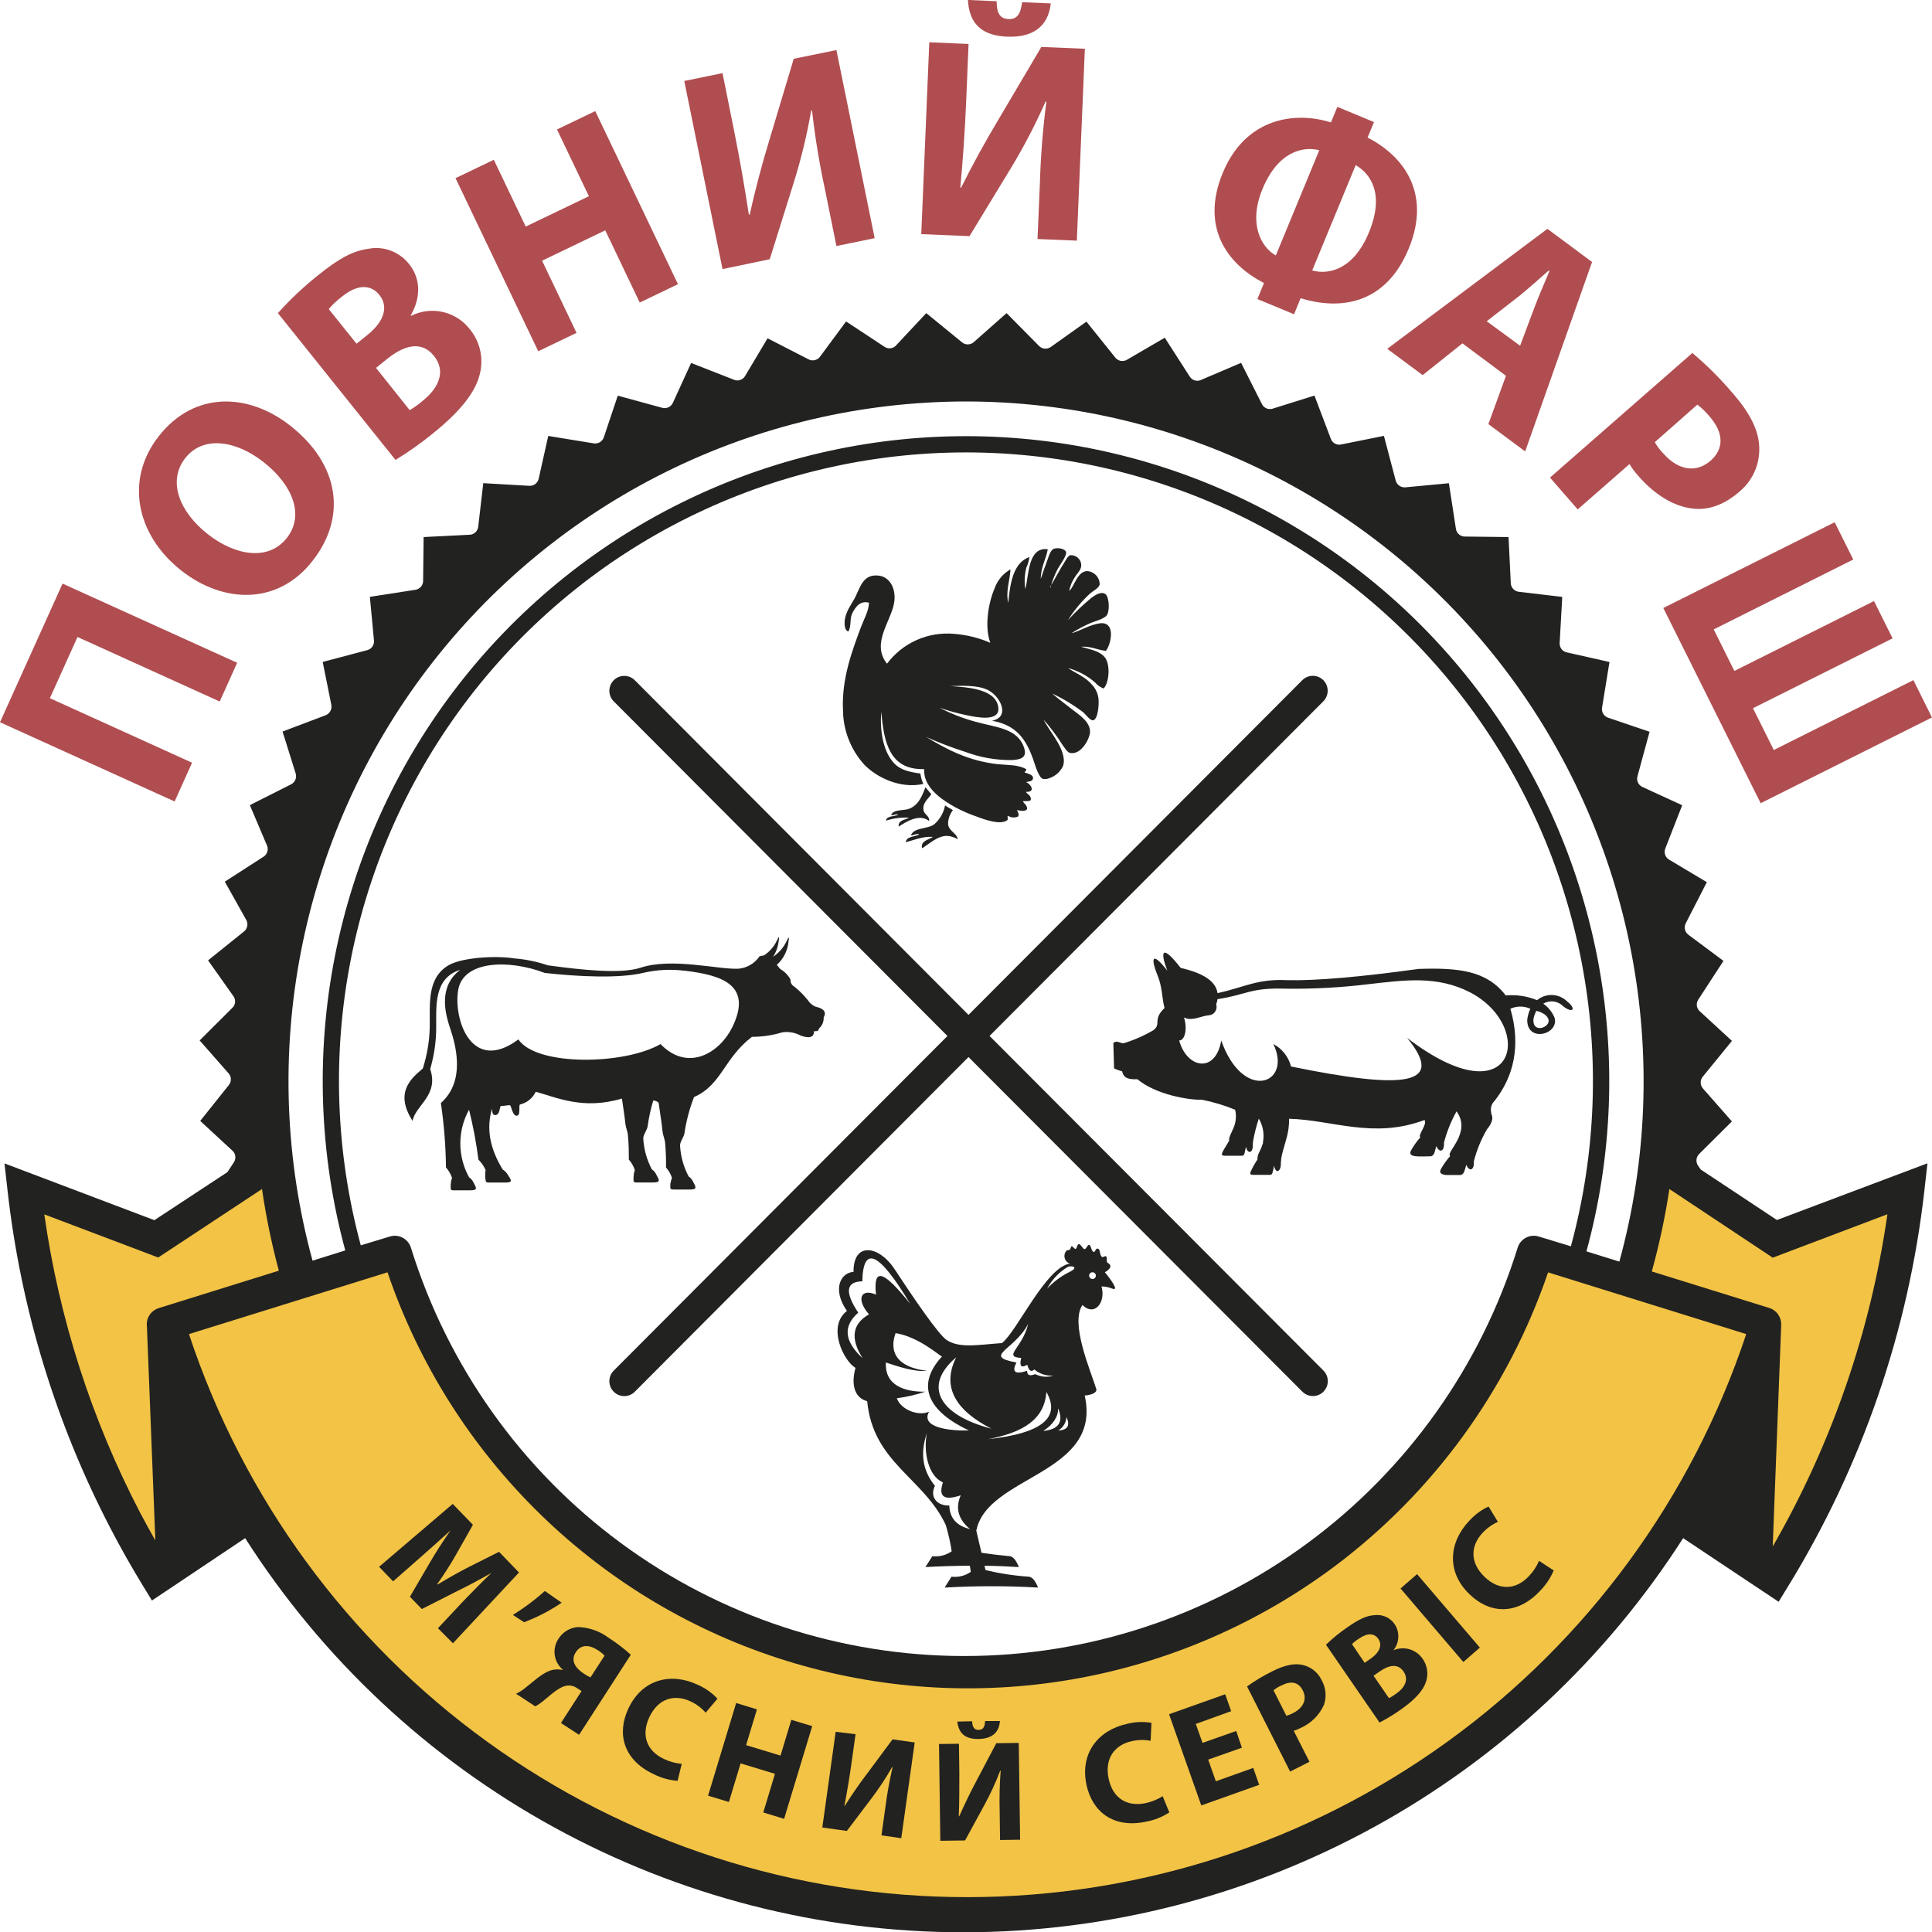 <svg width="150" height="150" viewBox="0 0 150 150" fill="none" xmlns="http://www.w3.org/2000/svg">
<g clip-path="url(#clip0)">
<path d="M4.857 45.312L18.414 51.459L17.058 54.466L6.017 49.456L3.872 54.208L14.912 59.218L13.556 62.226L0 56.075L4.857 45.312Z" fill="#B04D50"/>
<path d="M24.265 43.55C21.61 46.952 17.406 46.912 14.071 44.294C10.582 41.539 9.671 37.255 12.327 33.867C15.091 30.331 19.303 30.51 22.53 33.045C26.389 36.075 26.921 40.163 24.274 43.537L24.265 43.55ZM22.273 41.763C23.646 40.014 22.752 37.671 20.454 35.87C18.353 34.217 15.784 33.776 14.38 35.572C12.976 37.369 13.944 39.765 16.151 41.487C18.357 43.209 20.895 43.524 22.255 41.78L22.273 41.763Z" fill="#B04D50"/>
<path d="M21.575 24.311C22.532 23.244 23.576 22.26 24.697 21.369C26.267 20.105 27.357 19.485 28.586 19.318C29.177 19.201 29.788 19.252 30.351 19.464C30.914 19.677 31.407 20.043 31.774 20.521C32.589 21.539 32.755 22.964 31.892 24.486L31.918 24.521C32.68 24.139 33.55 24.033 34.381 24.222C35.212 24.411 35.951 24.883 36.474 25.557C36.861 26.026 37.135 26.579 37.272 27.172C37.41 27.766 37.408 28.383 37.268 28.975C36.976 30.313 35.894 31.813 33.631 33.636C32.705 34.394 31.728 35.086 30.706 35.708L21.575 24.311ZM27.68 26.685L28.525 26.007C29.895 24.905 30.147 23.764 29.459 22.903C28.77 22.042 27.714 22.086 26.555 23.026C26.176 23.309 25.831 23.635 25.525 23.996L27.68 26.685ZM31.809 31.843C32.179 31.626 32.528 31.374 32.851 31.091C34.015 30.151 34.673 28.857 33.692 27.633C32.711 26.409 31.351 26.825 30.065 27.861L29.192 28.564L31.809 31.843Z" fill="#B04D50"/>
<path d="M38.34 12.406L40.817 17.591L45.722 15.235L43.246 10.05L46.215 8.625L52.638 22.064L49.669 23.489L46.991 17.884L42.086 20.241L44.763 25.845L41.789 27.27L35.367 13.832L38.34 12.406Z" fill="#B04D50"/>
<path d="M56.096 5.679L56.968 10.016C57.443 12.355 57.84 14.689 58.141 16.661H58.206C58.62 14.79 59.183 12.665 59.715 10.934L61.625 4.564L64.939 3.887L67.908 18.492L64.939 19.1L64.067 14.785C63.621 12.736 63.281 10.666 63.046 8.582H62.981C62.647 10.505 62.185 12.404 61.599 14.265L59.763 20.127L56.096 20.892L53.126 6.287L56.096 5.679Z" fill="#B04D50"/>
<path d="M75.198 3.414L75.015 7.834C74.915 10.221 74.749 12.582 74.557 14.566H74.623C75.473 12.853 76.533 10.925 77.466 9.373L80.849 3.646L84.229 3.786L83.605 18.684L80.553 18.558L80.74 14.155C80.802 12.06 80.969 9.969 81.242 7.891H81.176C80.386 9.68 79.48 11.417 78.464 13.089L75.272 18.335L71.527 18.177L72.15 3.283L75.198 3.414ZM77.379 0.096C77.379 0.97 77.605 1.451 78.299 1.482C78.992 1.513 79.249 1.045 79.354 0.17L81.582 0.267C81.373 2.138 80.104 2.929 78.177 2.846C76.249 2.763 75.246 1.862 75.15 -0.004L77.379 0.096Z" fill="#B04D50"/>
<path d="M106.676 9.478L106.179 10.684C108.991 12.114 111.145 15.021 109.37 19.31C107.596 23.598 104.103 24.118 100.981 23.152L100.467 24.398L97.624 23.218L98.138 21.972C95.308 20.534 93.185 17.666 94.929 13.438C96.734 9.067 100.637 8.651 103.331 9.504L103.833 8.297L106.676 9.478ZM102.429 11.664C101.177 11.34 99.228 11.747 98.02 14.671C96.904 17.364 97.907 19.196 99.054 19.834L102.429 11.664ZM101.879 20.997C103.139 21.351 105.084 20.958 106.288 18.037C107.491 15.117 106.466 13.517 105.254 12.822L101.879 20.997Z" fill="#B04D50"/>
<path d="M113.543 26.659L110.456 29.124L107.705 27.083L120.14 17.767L123.607 20.341L118.414 35.048L115.558 32.928L116.922 29.177L113.543 26.659ZM118.021 26.842L119.168 23.782C119.499 22.908 119.962 21.867 120.302 21.041L120.245 21.002C119.565 21.601 118.706 22.361 118.017 22.93L115.427 24.941L118.021 26.842Z" fill="#B04D50"/>
<path d="M131.394 27.406C132.539 28.37 133.6 29.43 134.564 30.575C135.907 32.114 136.561 33.469 136.588 34.746C136.61 35.4 136.482 36.05 136.213 36.646C135.943 37.242 135.54 37.768 135.035 38.182C133.923 39.152 132.694 39.624 131.495 39.493C129.956 39.34 128.473 38.414 127.191 36.94C126.937 36.66 126.71 36.356 126.515 36.031L122.491 39.55L120.341 37.08L131.394 27.406ZM128.477 34.331C128.661 34.647 128.882 34.941 129.136 35.205C130.291 36.516 131.687 36.752 132.816 35.764C133.845 34.859 133.849 33.618 132.75 32.359C132.465 32.008 132.14 31.691 131.782 31.415L128.477 34.331Z" fill="#B04D50"/>
<path d="M143.887 43.441L133.051 48.866L134.656 52.092L145.496 46.667L146.939 49.561L136.099 54.986L137.717 58.23L148.557 52.805L149.996 55.703L136.697 62.361L129.14 47.205L142.444 40.547L143.887 43.441Z" fill="#B04D50"/>
<path fill-rule="evenodd" clip-rule="evenodd" d="M101.108 52.81C101.324 52.592 101.618 52.47 101.925 52.47C102.232 52.47 102.526 52.592 102.743 52.81C102.959 53.027 103.081 53.322 103.081 53.629C103.081 53.937 102.959 54.232 102.743 54.449L76.829 80.43L102.751 106.411C102.968 106.628 103.09 106.923 103.09 107.23C103.09 107.538 102.968 107.832 102.751 108.05C102.535 108.267 102.24 108.389 101.934 108.389C101.627 108.389 101.333 108.267 101.116 108.05L75.194 82.069L49.285 108.054C49.068 108.272 48.774 108.394 48.467 108.394C48.161 108.394 47.867 108.272 47.65 108.054C47.433 107.837 47.311 107.542 47.311 107.235C47.311 106.927 47.433 106.632 47.65 106.415L73.559 80.434L47.65 54.453C47.542 54.346 47.457 54.218 47.399 54.077C47.341 53.937 47.311 53.786 47.311 53.634C47.311 53.482 47.341 53.331 47.399 53.19C47.457 53.05 47.542 52.922 47.65 52.814C47.757 52.706 47.885 52.621 48.025 52.563C48.165 52.505 48.316 52.475 48.467 52.475C48.619 52.475 48.77 52.505 48.91 52.563C49.05 52.621 49.178 52.706 49.285 52.814L75.194 78.795L101.108 52.81Z" fill="#222220"/>
<path fill-rule="evenodd" clip-rule="evenodd" d="M84.826 98.778C84.878 98.778 84.928 98.795 84.971 98.824C85.013 98.854 85.046 98.895 85.065 98.943C85.084 98.992 85.088 99.044 85.077 99.095C85.066 99.146 85.041 99.192 85.004 99.228C84.966 99.264 84.919 99.288 84.868 99.298C84.817 99.307 84.765 99.301 84.718 99.28C84.67 99.26 84.63 99.225 84.602 99.182C84.574 99.138 84.559 99.087 84.56 99.035C84.561 99.001 84.568 98.967 84.582 98.935C84.595 98.904 84.615 98.875 84.64 98.851C84.664 98.827 84.694 98.808 84.726 98.796C84.757 98.783 84.792 98.777 84.826 98.778V98.778ZM74.239 105.383C73.058 107.731 74.274 109.549 76.982 110.926C72.874 109.855 71.636 107.586 74.239 105.383ZM67.459 102.052C66.168 102.789 66.005 103.921 66.971 105.449C65.546 104.137 65.434 102.96 66.635 101.916C65.575 100.325 65.675 99.507 66.949 99.481C67.016 96.628 68.255 97.211 70.668 101.23C68.488 98.498 67.795 98.467 68.013 100.513C66.844 100.006 66.443 100.858 67.459 102.034V102.052ZM79.82 102.808C79.384 104.666 77.819 105.331 79.288 105.431C79.127 106.065 79.288 106.24 79.759 105.96C79.881 106.432 80.064 106.555 80.304 106.323C80.717 106.673 81.252 106.844 81.791 106.799C81.559 106.875 81.315 106.905 81.071 106.885C80.828 106.865 80.591 106.798 80.374 106.686C79.938 106.861 79.746 106.773 79.742 106.428C78.809 106.734 78.534 106.524 78.918 105.785C76.232 105.287 78.769 104.832 79.82 102.795V102.808ZM73.21 115.088C72.835 116.203 73.297 116.535 74.592 116.094C74.156 117.086 74.396 117.96 75.312 118.717C74.271 118.469 73.735 117.858 73.703 116.885C72.887 116.937 72.12 116.325 72.587 115.359C71.566 114.1 71.462 112.736 71.963 111.267C71.675 112.723 72.068 114.607 73.21 115.092V115.088ZM81.242 108.072C82.384 110.068 80.868 111.291 76.694 111.739C79.472 111.215 81.085 110.192 81.242 108.072ZM82.157 109.348C82.594 110.397 82.197 110.987 80.998 111.097C81.769 110.598 82.153 110.008 82.157 109.348ZM82.803 110.017C83.104 110.681 82.89 111.031 82.157 111.066C82.343 110.958 82.498 110.805 82.611 110.622C82.723 110.439 82.789 110.231 82.803 110.017V110.017ZM69.656 108.557C70.398 108.458 71.128 108.288 71.837 108.05C70.258 108.076 68.671 107.569 68.784 105.785C69.656 106.074 71.013 106.537 71.981 106.432C68.684 106.034 69.364 103.98 69.534 103.503C71.374 103.8 73.023 105.331 73.136 105.317C71.03 107.604 72.129 109.606 75.225 111.062C73.65 111.101 71.466 110.821 72.129 109.606C71.335 109.969 69.949 109.471 69.626 108.557H69.656ZM81.312 100.028C81.678 99.348 82.219 98.778 82.877 98.375C83.126 98.235 83.819 98.349 83.095 98.725C82.424 99.047 81.819 99.492 81.312 100.036V100.028ZM83.126 98.1C81.251 98.275 78.983 103.346 77.793 104.277C76.049 104.391 74.536 104.714 73.507 104.045C72.844 103.608 70.834 100.635 69.447 98.524C68.266 96.723 66.247 96.36 66.268 98.751C65.327 98.786 64.55 100.028 65.754 101.781C64.18 103.005 65.519 105.689 66.421 106.201C66.085 107.394 66.281 108.513 67.328 108.789C67.786 113.575 71.715 114.734 73.433 118.406C73.631 119.073 73.784 119.752 73.89 120.439C73.453 120.748 72.918 120.885 72.386 120.824C72.033 121.388 71.85 121.667 71.85 121.667C73.001 121.602 74.148 121.567 75.299 121.562C75.329 121.724 75.351 121.882 75.373 122.039C74.935 122.344 74.402 122.478 73.873 122.415L73.341 123.259C75.757 123.119 78.18 123.119 80.597 123.259C80.383 122.738 80.16 122.454 79.894 122.415C78.756 122.34 77.625 122.169 76.515 121.903L76.437 121.567C77.309 121.567 78.216 121.615 79.105 121.667C78.896 121.147 78.669 120.863 78.408 120.824C77.536 120.741 76.812 120.653 76.201 120.557L75.8 118.843C76.642 114.537 85.602 114.494 84.216 108.351C84.826 108.286 85.127 108.128 85.127 107.879C84.665 106.389 83.069 102.738 84.041 101.322C85.009 102.257 85.873 101.073 85.519 99.879C85.811 99.881 86.1 99.941 86.37 100.054C86.47 100.085 86.535 100.08 86.561 100.054C86.688 99.901 85.877 98.869 85.781 98.778C86.173 98.559 86.4 98.262 85.995 98.043C85.864 97.969 85.995 97.667 85.886 97.567C85.807 97.383 85.554 97.881 85.423 97.326C85.384 97.182 85.371 97.016 85.288 96.968C85.044 96.819 85.044 97.309 84.874 97.182C84.704 97.055 84.717 96.714 84.578 96.657C84.438 96.6 84.342 96.994 84.203 96.981C84.063 96.968 83.91 96.579 83.766 96.592C83.623 96.605 83.644 96.867 83.514 96.968C83.453 97.016 83.265 96.727 83.2 96.758C83.134 96.788 83.126 96.976 83.051 97.024C82.977 97.073 82.838 97.059 82.807 97.094C82.734 97.173 82.683 97.269 82.658 97.374C82.634 97.478 82.636 97.587 82.666 97.69C82.696 97.793 82.752 97.887 82.829 97.962C82.906 98.036 83 98.09 83.104 98.117" fill="#222220"/>
<path fill-rule="evenodd" clip-rule="evenodd" d="M53.174 75.371C52.087 75.231 50.984 75.287 49.917 75.538C48.073 75.975 44.907 75.831 42.295 75.538C39.492 74.467 35.973 74.58 35.576 76.849C35.179 79.118 36.609 83.407 40.246 80.701C41.667 82.799 48.483 82.681 51.282 81.063C53.462 83.297 55.9 81.671 56.833 79.796C58.516 76.416 55.934 75.699 53.174 75.367V75.371ZM58.943 74.257C59.064 74.22 59.188 74.194 59.314 74.178C59.743 73.897 60.088 73.504 60.312 73.041C60.478 72.657 60.53 72.665 60.456 73.063C60.407 73.5 60.258 73.919 60.02 74.287C60.466 73.988 60.825 73.577 61.062 73.094C61.241 72.692 61.293 72.696 61.219 73.094C61.16 73.792 60.837 74.441 60.316 74.908C60.395 75.013 60.482 75.127 60.583 75.24C60.918 75.431 61.193 75.713 61.376 76.053C61.366 76.162 61.387 76.272 61.438 76.368C61.49 76.465 61.568 76.544 61.664 76.596C62.061 76.912 62.421 77.273 62.736 77.671C62.877 77.886 63.077 78.055 63.312 78.156C63.979 78.3 64.184 78.593 63.949 78.991C63.958 79.156 63.928 79.321 63.863 79.472C63.798 79.624 63.699 79.759 63.574 79.866C63.574 80.019 63.452 80.08 63.203 80.058C63.203 80.534 62.859 80.648 62.178 80.408C61.739 80.168 61.234 80.077 60.739 80.15C59.974 80.382 59.18 80.499 58.381 80.499C56.2 82.165 56.022 84.246 53.885 85.173C53.532 86.082 53.282 87.028 53.139 87.992C53.1 88.277 52.786 88.653 52.799 88.945C52.846 89.783 53.074 90.6 53.466 91.341C53.596 91.427 53.702 91.545 53.776 91.682C53.998 92.119 54.212 92.355 53.545 92.355H52.407C52.036 92.355 52.028 92.382 52.045 91.918C52.072 91.756 52.114 91.596 52.171 91.442C52.072 91.147 51.915 90.875 51.709 90.642C51.719 90.017 51.697 89.393 51.644 88.771C51.618 88.425 51.474 88.189 51.434 87.8C51.387 87.245 51.23 86.318 51.134 85.614C51.021 85.509 50.874 85.448 50.719 85.444C50.519 86.098 50.374 86.768 50.283 87.446C50.244 87.726 49.935 88.106 49.943 88.395C49.99 89.234 50.219 90.053 50.615 90.795C50.744 90.878 50.85 90.994 50.92 91.131C51.142 91.569 51.382 91.809 50.689 91.809H49.551C49.18 91.809 49.172 91.831 49.189 91.372C49.199 91.188 49.231 91.006 49.285 90.83C49.186 90.534 49.029 90.262 48.823 90.03C48.823 89.496 48.823 88.871 48.753 88.159C48.727 87.813 48.587 87.577 48.548 87.184C48.5 86.703 48.382 85.951 48.286 85.291C45.234 86.204 43.159 85.173 41.593 84.766C41.478 85.01 41.31 85.226 41.101 85.396C40.892 85.566 40.647 85.687 40.385 85.75C40.228 85.776 40.468 86.624 40.115 86.624C39.762 86.624 39.71 85.807 39.579 85.807C39.352 85.807 39.143 85.877 38.907 85.859C38.772 85.859 38.851 86.633 38.401 86.572C38.227 86.55 38.21 86.296 38.205 86.078C37.743 87.582 38.018 89.155 39.029 90.799C39.169 90.885 39.287 91 39.378 91.136C39.644 91.573 39.919 91.813 39.226 91.813H38.083C37.717 91.813 37.708 91.835 37.673 91.376C37.66 91.195 37.669 91.013 37.7 90.834C37.566 90.535 37.378 90.264 37.146 90.034C36.979 88.728 36.736 87.434 36.417 86.156C35.973 86.959 35.74 87.862 35.74 88.779C35.74 89.697 35.973 90.6 36.417 91.402C36.546 91.49 36.652 91.607 36.727 91.743C36.945 92.18 37.185 92.417 36.496 92.417H35.358C34.987 92.417 34.979 92.443 34.992 91.979C35.005 91.796 35.038 91.614 35.092 91.437C34.989 91.143 34.831 90.871 34.625 90.637C34.606 88.965 34.474 87.295 34.229 85.641C35.406 84.591 35.755 83.017 35.262 80.91C35.123 80.281 34.883 79.717 34.726 79.092C34.255 77.234 34.748 76.032 35.733 75.297C33.666 75.944 33.875 78.117 33.867 79.752C33.867 80.852 33.71 81.945 33.4 83C34.089 85.05 32.253 85.811 32.031 87.026C30.653 84.867 31.835 83.791 32.825 82.961C33.159 81.923 33.342 80.842 33.365 79.752C33.404 78.029 33.108 76.019 34.765 74.978C35.794 74.331 38.502 74.178 39.923 74.41C40.814 74.48 41.693 74.66 42.539 74.948C45.186 75.31 48.208 75.634 49.738 75.131C52.184 74.327 55.812 75.293 57.338 75.21C57.659 75.181 57.97 75.083 58.248 74.921C58.527 74.76 58.767 74.539 58.952 74.274" fill="#222220"/>
<path fill-rule="evenodd" clip-rule="evenodd" d="M94.427 77.968C94.477 77.841 94.51 77.709 94.528 77.575C96.834 77.221 97.074 76.67 99.812 76.761C101.998 76.791 104.184 76.669 106.353 76.399C109.03 76.101 111.585 75.725 114.145 77.05C119.273 79.73 117.681 87.039 109.248 80.582C112.322 84.316 108.96 84.587 100.235 82.803C100.14 82.431 99.968 82.084 99.731 81.783C99.494 81.481 99.196 81.233 98.858 81.055C100.375 84.15 96.525 85.632 94.816 80.783C94.379 83.367 92.151 82.969 91.55 80.783C91.986 80.783 92.212 79.909 91.925 78.995C92.531 79.323 93.329 78.856 93.835 78.829C93.934 78.825 94.031 78.798 94.118 78.75C94.206 78.703 94.281 78.635 94.338 78.554C94.395 78.472 94.433 78.379 94.449 78.28C94.464 78.182 94.457 78.081 94.427 77.986V77.968ZM119.281 78.484C119.622 78.554 120.114 78.772 120.223 79.148C120.402 79.752 119.02 80.276 119.05 79.183C119.083 78.938 119.162 78.701 119.281 78.484V78.484ZM115.793 86.423C115.741 86.258 115.736 86.081 115.779 85.913C115.822 85.746 115.912 85.593 116.037 85.474C117.468 83.656 118.122 81.269 117.267 78.318C117.51 78.208 117.774 78.151 118.041 78.151C118.308 78.151 118.572 78.208 118.815 78.318C118.694 78.584 118.614 78.867 118.575 79.157C118.527 80.984 121.091 80.324 120.69 79C120.505 78.567 120.203 78.194 119.818 77.924C120.06 77.778 120.344 77.719 120.624 77.754C120.904 77.79 121.163 77.919 121.361 78.121C122.098 78.707 122.434 78.353 121.658 77.736C121.349 77.44 120.941 77.267 120.514 77.252C120.086 77.237 119.668 77.379 119.338 77.653C118.568 77.337 117.734 77.211 116.905 77.286C115.436 75.367 113.277 75.122 110.138 75.227C105.58 75.857 102.183 76.148 99.948 76.101C97.615 75.979 96.642 76.648 94.528 77.107C94.406 76.233 93.529 75.577 91.667 75.148C90.102 73.137 90.111 74.02 90.63 75.358C89.322 73.688 89.391 74.567 89.88 75.752C90.242 76.626 90.198 77.404 90.412 78.265C89.465 79.166 90.189 79.472 89.566 79.975C88.847 80.399 88.082 80.738 87.285 80.984C86.963 81.059 86.753 80.705 86.439 80.984C86.47 82.209 86.496 82.952 86.496 82.952C86.696 83.047 86.905 83.122 87.12 83.175C87.22 83.612 87.468 83.831 88.31 83.791C89.731 84.993 92.343 85.422 93.32 85.382C94.202 85.558 95.065 85.819 95.897 86.161C95.978 86.498 95.978 86.85 95.897 87.188C95.779 87.721 95.361 88.259 95.435 88.556C94.959 89.387 94.637 89.732 95.082 89.732H96.433C96.656 89.732 96.634 89.418 96.738 89.028C96.839 89.575 97.222 89.566 97.266 89.028C97.266 88.858 97.266 88.74 97.297 88.552C97.403 87.974 97.549 87.405 97.733 86.847C98.056 87.391 98.172 88.034 98.06 88.657V88.709V88.736C97.986 88.983 97.889 89.223 97.772 89.452C97.671 89.626 97.621 89.825 97.628 90.025C97.42 90.336 97.238 90.664 97.083 91.004C97.039 91.149 97.083 91.21 97.279 91.214H98.587C98.632 91.221 98.678 91.21 98.715 91.184C98.752 91.158 98.778 91.119 98.788 91.074C98.842 90.895 98.884 90.713 98.914 90.528V90.506C98.925 90.558 98.94 90.609 98.958 90.659C99.119 91.144 99.42 90.882 99.442 90.467C99.442 90.331 99.442 90.204 99.468 90.073V90.051V89.986C99.594 89.181 99.935 88.434 100.039 87.634C100.073 87.377 100.089 87.119 100.087 86.86C103.462 86.952 106.628 88.447 110.6 86.956C110.84 87.302 110.042 88.15 110.277 88.298C110.007 88.604 109.769 88.936 109.567 89.291C109.218 89.903 110.203 89.776 111.045 89.776C111.237 89.776 111.346 89.61 111.394 89.418C111.442 89.225 111.52 88.98 111.52 88.98C111.751 89.54 112.157 89.418 112.109 88.714C112.332 87.867 112.66 87.052 113.085 86.287C114.293 87.94 112.191 89.501 112.597 89.75C112.325 90.054 112.087 90.387 111.886 90.742C111.694 91.083 111.908 91.179 112.274 91.227H113.364C113.552 91.227 113.657 91.061 113.713 90.873L113.844 90.436C114.066 90.996 114.481 90.873 114.428 90.169C114.651 89.293 114.996 88.453 115.453 87.673C115.867 87.179 115.968 86.764 115.758 86.436" fill="#222220"/>
<path fill-rule="evenodd" clip-rule="evenodd" d="M71.845 61.107C71.998 61.291 72.142 61.487 72.308 61.658C72.063 62.047 71.606 62.318 71.701 62.904C71.758 63.258 72.19 63.341 72.138 63.743C71.392 63.135 70.332 63.813 69.77 64.18C69.735 63.647 70.267 63.678 70.576 63.485C69.97 63.449 69.362 63.528 68.784 63.717C68.854 63.315 69.43 63.415 69.739 63.253C69.578 63.157 69.303 63.337 69.19 63.284C69.334 62.847 70.062 62.943 70.498 62.821C71.235 62.598 71.558 61.92 71.854 61.111" fill="#222220"/>
<path fill-rule="evenodd" clip-rule="evenodd" d="M81.516 45.592C81.852 45.05 82.227 44.306 82.646 43.651C82.772 43.45 82.925 43.144 83.104 43.104C83.305 43.092 83.503 43.157 83.659 43.285C83.815 43.413 83.917 43.595 83.945 43.795C83.989 44.232 83.653 44.477 83.453 44.809C83.234 45.132 83.085 45.496 83.016 45.88C83.4 45.583 83.653 44.258 84.486 44.346C84.731 44.38 84.957 44.501 85.121 44.687C85.286 44.873 85.379 45.111 85.384 45.36C85.341 45.648 84.9 45.858 84.66 46.055C83.99 46.67 83.404 47.372 82.916 48.14C83.492 47.516 84.11 46.932 84.765 46.392C85.022 46.212 85.506 45.876 85.833 46.134C86.086 46.326 86.173 47.262 85.977 47.694C85.816 48.053 84.948 48.241 84.564 48.42C84.084 48.635 83.62 48.886 83.178 49.172C83.806 49.01 84.686 48.455 85.458 48.389C86.614 48.293 86.291 49.976 85.864 50.532C85.179 50.462 84.726 50.164 83.928 50.212C84.604 50.418 85.345 50.519 85.772 51.026C86.2 51.533 86.152 52.945 85.689 53.456C85.433 53.36 85.205 53.201 85.027 52.993C84.418 52.461 83.696 52.075 82.916 51.865C83.566 52.302 84.255 52.538 84.796 53.176C85.062 53.464 85.233 53.828 85.284 54.217C85.341 54.711 85.245 55.891 84.848 55.926C84.634 55.926 84.298 55.489 84.124 55.319C83.366 54.744 82.551 54.25 81.691 53.845C82.096 54.204 82.65 54.615 83.221 55.061C83.793 55.507 84.791 56.123 84.608 57.002C84.486 57.574 83.841 58.654 83.047 58.449C82.868 58.401 82.641 58.038 82.498 57.841C82.059 57.148 81.568 56.491 81.028 55.874C81.359 56.604 82.458 57.797 82.585 58.882C82.615 59.086 82.595 59.294 82.528 59.489C82.407 59.735 82.234 59.951 82.02 60.121C81.805 60.291 81.556 60.411 81.29 60.473C81.184 60.49 81.077 60.49 80.972 60.473C80.653 60.381 80.379 59.437 80.248 59.056C79.681 57.378 78.887 56.28 77.017 55.961C78.499 55.66 77.64 54.011 76.668 53.557C75.857 53.176 74.658 53.242 73.781 53.268C75.194 53.356 77.296 53.509 77.505 54.886C77.688 56.088 75.809 55.69 75.024 55.524C74.319 55.378 73.624 55.185 72.944 54.947C73.827 55.406 74.757 55.77 75.717 56.031C77.4 56.503 79.035 56.529 79.528 58.112C79.746 58.833 79.223 58.986 78.517 59.013C77.295 59.019 76.082 58.802 74.937 58.374C73.906 58.045 72.894 57.658 71.906 57.216C73.454 58.151 75.163 59.078 77.475 59.332C78.203 59.41 79.035 59.354 79.655 59.708C79.751 59.83 79.572 59.878 79.541 59.966C79.781 60.062 80.208 60.141 80.204 60.403C80.2 60.665 79.921 60.665 79.655 60.722C80.017 60.849 80.453 61.518 79.655 61.478C79.707 61.644 80.091 61.74 80.03 62.112C79.921 62.234 79.65 62.191 79.424 62.2C79.45 62.37 79.768 62.488 79.742 62.807C79.637 63.03 79.197 62.947 78.961 62.895C78.961 62.978 79.166 63.192 79.049 63.389C78.92 63.45 78.779 63.476 78.637 63.465C78.496 63.455 78.359 63.407 78.242 63.327C78.198 63.376 78.281 63.59 78.211 63.677C77.688 64.062 76.559 63.677 75.874 63.415C75.297 63.22 74.738 62.979 74.2 62.694C73.184 62.134 72.085 61.382 71.802 60.289C71.761 60.099 71.742 59.906 71.745 59.712C69.076 59.791 68.623 57.649 68.422 55.253C68.292 56.906 68.619 58.422 69.434 59.275C69.927 59.791 70.603 59.935 71.457 60.057C71.495 60.337 71.573 60.609 71.688 60.866C69.848 61.268 68.026 60.324 67.097 59.362C66.044 58.196 65.457 56.682 65.449 55.109C65.34 52.696 66.155 50.54 66.835 48.713C67.075 48.07 67.437 47.471 67.472 46.798C67.296 46.74 67.106 46.739 66.929 46.797C66.753 46.854 66.599 46.967 66.491 47.117C66.335 47.297 66.211 47.503 66.124 47.725C65.972 48.162 66.103 48.639 65.863 49.036C65.654 48.958 65.588 48.713 65.575 48.459C65.54 47.778 65.902 47.214 66.268 46.606C66.77 45.78 66.905 44.503 68.261 44.696C69.028 44.805 69.543 45.592 69.443 46.636C69.294 48.136 67.568 49.902 68.867 51.528C69.465 50.731 70.255 50.099 71.164 49.694C72.073 49.289 73.07 49.122 74.06 49.211C75.036 49.283 75.992 49.518 76.89 49.907C76.424 48.696 76.729 46.82 77.209 45.71C77.426 45.073 77.868 44.538 78.451 44.206C78.429 44.993 78.067 45.858 78.277 46.807C78.429 45.321 78.643 43.699 79.925 43.248C79.888 43.53 79.809 43.804 79.689 44.062C79.544 44.609 79.516 45.181 79.607 45.74C79.894 44.608 79.803 42.453 81.351 42.641C81.203 43.445 80.814 44.014 80.801 44.958C80.919 44.604 81.076 44.127 81.237 43.712C81.399 43.297 81.516 42.733 81.817 42.61C82.118 42.488 82.716 42.61 82.772 42.873C82.829 43.135 82.336 43.804 82.136 44.145C81.886 44.613 81.692 45.109 81.556 45.622" fill="#222220"/>
<path fill-rule="evenodd" clip-rule="evenodd" d="M73.376 62.528C73.576 62.69 73.751 62.742 73.982 62.904C73.742 63.209 73.61 63.586 73.607 63.975C73.659 64.543 74.283 64.657 74.357 65.159C74.104 65.003 73.816 64.913 73.52 64.897C72.743 64.897 72.059 65.601 71.588 65.855C71.462 65.273 72.094 65.208 72.425 64.98C71.645 64.906 70.89 65.256 70.315 65.387C70.398 64.906 71.03 64.985 71.383 64.779C71.165 64.696 70.947 64.849 70.72 64.867C70.956 64.211 72.028 64.394 72.539 63.992C72.977 63.611 73.272 63.091 73.376 62.519" fill="#222220"/>
<path d="M137.961 94.721L132.053 90.808L131.839 90.507C131.744 90.37 131.7 90.204 131.714 90.038C131.729 89.871 131.801 89.716 131.918 89.597L134.464 87.066L132.227 84.522C132.112 84.397 132.046 84.236 132.04 84.066C132.035 83.897 132.09 83.731 132.197 83.599L134.468 80.815L132.009 78.55C131.869 78.442 131.776 78.285 131.746 78.111C131.717 77.937 131.755 77.758 131.852 77.61L133.81 74.603L131.128 72.605C130.981 72.51 130.874 72.363 130.828 72.194C130.782 72.024 130.8 71.843 130.88 71.687L132.519 68.491L129.589 66.742C129.443 66.657 129.333 66.521 129.279 66.36C129.225 66.199 129.232 66.024 129.297 65.868L130.605 62.519L127.514 61.099C127.364 61.03 127.243 60.91 127.173 60.76C127.102 60.611 127.087 60.441 127.13 60.281L128.072 56.814L124.85 55.721C124.693 55.668 124.56 55.56 124.474 55.418C124.389 55.275 124.357 55.107 124.383 54.943L124.959 51.398L121.662 50.655C121.495 50.624 121.345 50.533 121.24 50.4C121.135 50.266 121.082 50.099 121.091 49.929L121.292 46.344L117.917 45.946C117.752 45.927 117.6 45.85 117.487 45.729C117.374 45.609 117.307 45.452 117.297 45.286L117.123 41.697L113.779 41.658C113.603 41.67 113.43 41.615 113.293 41.505C113.155 41.395 113.064 41.237 113.037 41.063L112.492 37.518L109.109 37.837C108.943 37.851 108.777 37.806 108.641 37.71C108.505 37.614 108.406 37.474 108.363 37.312L107.447 33.841L104.116 34.51C103.954 34.544 103.786 34.518 103.641 34.438C103.496 34.358 103.385 34.228 103.327 34.073L102.054 30.711L98.805 31.73C98.648 31.779 98.478 31.771 98.326 31.706C98.174 31.641 98.05 31.524 97.977 31.376L96.359 28.171L93.281 29.483C93.127 29.564 92.948 29.584 92.781 29.54C92.613 29.495 92.467 29.389 92.374 29.242L90.433 26.221L87.49 27.935C87.346 28.019 87.177 28.049 87.013 28.018C86.849 27.988 86.701 27.899 86.596 27.769L84.351 24.971L81.578 26.943C81.442 27.038 81.277 27.082 81.112 27.068C80.947 27.053 80.792 26.981 80.675 26.864L78.15 24.311L75.613 26.554C75.488 26.668 75.326 26.734 75.157 26.739C74.989 26.744 74.823 26.687 74.693 26.58L71.915 24.311L69.613 26.772C69.506 26.912 69.35 27.006 69.177 27.035C69.004 27.065 68.826 27.027 68.68 26.93L65.689 24.958L63.696 27.651C63.601 27.8 63.454 27.908 63.284 27.955C63.114 28.001 62.932 27.981 62.776 27.9L59.593 26.265L57.849 29.194C57.766 29.336 57.635 29.444 57.48 29.498C57.325 29.553 57.156 29.55 57.003 29.491L53.658 28.18L52.241 31.279C52.171 31.43 52.051 31.55 51.901 31.621C51.751 31.691 51.581 31.706 51.422 31.664L47.964 30.72L46.882 33.95C46.829 34.11 46.72 34.245 46.577 34.331C46.433 34.418 46.263 34.45 46.097 34.423L42.566 33.846L41.829 37.142C41.797 37.31 41.706 37.461 41.572 37.567C41.439 37.673 41.271 37.727 41.101 37.719L37.521 37.513L37.128 40.901C37.109 41.066 37.032 41.218 36.912 41.331C36.791 41.443 36.635 41.51 36.47 41.518L32.89 41.697L32.851 45.046C32.864 45.221 32.81 45.395 32.701 45.533C32.592 45.67 32.435 45.762 32.262 45.789L28.717 46.34L29.035 49.728C29.052 49.893 29.009 50.059 28.915 50.196C28.82 50.333 28.681 50.432 28.521 50.475L25.055 51.393L25.726 54.729C25.756 54.892 25.73 55.061 25.65 55.207C25.571 55.352 25.443 55.466 25.29 55.529L21.937 56.797L22.957 60.054C23.005 60.213 22.996 60.384 22.932 60.537C22.867 60.691 22.751 60.816 22.604 60.893L19.399 62.511L20.707 65.593C20.789 65.748 20.809 65.928 20.765 66.098C20.721 66.268 20.614 66.415 20.467 66.511L17.454 68.452L19.116 71.416C19.199 71.561 19.228 71.731 19.198 71.896C19.167 72.061 19.079 72.21 18.95 72.316L16.155 74.563L18.122 77.344C18.22 77.478 18.265 77.643 18.251 77.809C18.237 77.974 18.163 78.129 18.043 78.244L15.501 80.78L17.738 83.324C17.853 83.448 17.919 83.609 17.924 83.777C17.93 83.946 17.875 84.111 17.768 84.242L15.545 87.027L18.004 89.3C18.142 89.408 18.236 89.564 18.265 89.737C18.294 89.91 18.257 90.088 18.161 90.236L17.655 91.005L11.987 94.734L0.349 90.327L0.589 92.461C1.621 101.624 4.335 110.517 8.594 118.691C9.373 120.189 10.205 121.659 11.088 123.102L11.795 124.264L12.928 123.508L19.033 119.421C25.025 128.809 33.279 136.534 43.033 141.882C52.787 147.23 63.728 150.03 74.845 150.022H74.867C85.981 150.011 96.915 147.204 106.666 141.858C116.417 136.511 124.674 128.796 130.679 119.421L138.092 124.361L138.803 123.202C144.549 113.857 148.17 103.356 149.407 92.448L149.647 90.319L137.961 94.721ZM119.465 96.002C119.3 95.951 119.127 95.934 118.956 95.95C118.784 95.967 118.618 96.017 118.466 96.099C118.314 96.18 118.18 96.29 118.07 96.424C117.961 96.557 117.879 96.711 117.829 96.876C114.975 106.062 109.267 114.093 101.538 119.795C93.808 125.498 84.463 128.573 74.867 128.573C65.271 128.573 55.925 125.498 48.196 119.795C40.467 114.093 34.759 106.062 31.905 96.876C31.855 96.711 31.773 96.557 31.664 96.424C31.554 96.29 31.42 96.18 31.268 96.099C31.116 96.017 30.95 95.967 30.778 95.95C30.607 95.934 30.434 95.951 30.27 96.002L28.011 96.688C26.055 89.448 25.79 81.854 27.236 74.495C28.683 67.136 31.801 60.211 36.349 54.256C40.898 48.301 46.754 43.478 53.464 40.16C60.173 36.842 67.554 35.119 75.035 35.125C82.516 35.131 89.895 36.865 96.599 40.194C103.303 43.522 109.152 48.355 113.691 54.317C118.23 60.279 121.338 67.21 122.772 74.571C124.207 81.932 123.93 89.526 121.963 96.762L119.465 96.002ZM74.989 31.17C83.091 31.175 91.083 33.054 98.343 36.662C105.602 40.27 111.933 45.509 116.843 51.971C121.752 58.433 125.108 65.944 126.649 73.919C128.19 81.895 127.874 90.119 125.726 97.951L123.171 97.156C125.198 89.729 125.49 81.933 124.023 74.375C122.557 66.817 119.371 59.7 114.715 53.577C110.058 47.453 104.056 42.489 97.174 39.071C90.293 35.652 82.718 33.87 75.038 33.864C67.358 33.858 59.78 35.628 52.893 39.037C46.006 42.445 39.996 47.399 35.33 53.515C30.664 59.631 27.468 66.744 25.99 74.3C24.512 81.856 24.791 89.652 26.807 97.082L24.265 97.877C22.129 90.049 21.822 81.833 23.369 73.867C24.915 65.901 28.272 58.4 33.18 51.947C38.088 45.494 44.414 40.262 51.667 36.658C58.92 33.055 66.903 31.177 74.998 31.17H74.989Z" fill="#222220"/>
<path d="M12.292 101.571L21.649 98.655C21.089 96.57 20.652 94.453 20.341 92.316L12.283 97.632L3.44 94.284C4.591 102.375 7.108 110.21 10.883 117.453C11.263 118.179 11.659 118.892 12.061 119.6L11.407 102.988C11.367 102.682 11.436 102.371 11.602 102.112C11.768 101.852 12.02 101.659 12.314 101.567L12.292 101.571Z" fill="#F2C345"/>
<path d="M103.623 121.607C97.608 126.105 90.618 129.115 83.222 130.391C75.826 131.666 68.234 131.171 61.065 128.946C53.896 126.721 47.353 122.829 41.97 117.587C36.586 112.345 32.514 105.902 30.086 98.782L14.672 103.578C18.883 116.312 26.991 127.391 37.843 135.239C48.695 143.087 61.739 147.306 75.12 147.294C88.498 147.289 101.535 143.064 112.385 135.218C123.235 127.372 131.349 116.303 135.576 103.578L120.193 98.787C117.085 107.891 111.31 115.844 103.623 121.607V121.607Z" fill="#F2C345"/>
<path d="M138.288 102.966L137.634 120.068C142.214 112.117 145.236 103.363 146.538 94.275L137.634 97.645L129.611 92.316C129.284 94.475 128.829 96.612 128.246 98.716L137.377 101.554C137.652 101.641 137.89 101.817 138.055 102.054C138.22 102.291 138.302 102.576 138.288 102.865V102.865V102.94V102.966Z" fill="#F2C345"/>
<path d="M35.977 124.308C36.605 123.657 37.355 122.883 38.157 122.122C37.285 122.612 36.317 123.137 35.484 123.539L32.751 124.925L31.826 123.972L33.357 121.349C33.815 120.557 34.403 119.644 34.983 118.817C34.233 119.499 33.37 120.273 32.668 120.89L30.522 122.774L29.432 121.646L35.149 116.763L36.718 118.385L35.432 120.658C34.996 121.44 34.464 122.253 33.95 122.984L33.98 123.019C34.743 122.555 35.628 122.052 36.409 121.655L38.746 120.483L40.294 122.087L35.166 127.582L34.002 126.415L35.977 124.308Z" fill="#222220"/>
<path d="M43.608 124.435C42.697 125.051 41.718 125.558 40.691 125.948L39.819 125.384C40.7 124.838 41.531 124.217 42.304 123.526L43.608 124.435Z" fill="#222220"/>
<path d="M40.067 131.504C40.347 131.369 40.608 131.199 40.843 130.997C41.563 130.441 42.195 129.79 42.967 129.637C43.209 129.597 43.456 129.604 43.695 129.659V129.633C43.354 129.345 43.131 128.941 43.069 128.499C43.007 128.057 43.111 127.607 43.359 127.237C43.522 126.975 43.744 126.756 44.008 126.597C44.272 126.438 44.57 126.344 44.877 126.323C45.739 126.351 46.571 126.644 47.262 127.163C47.868 127.552 48.441 127.991 48.975 128.474L44.959 134.691L43.551 133.773L45.151 131.294L44.807 131.071C44.688 130.985 44.554 130.924 44.412 130.891C44.27 130.858 44.122 130.854 43.978 130.879C43.333 130.992 42.648 131.7 42.13 132.098C41.953 132.243 41.763 132.372 41.563 132.483L40.067 131.504ZM46.939 128.544C46.777 128.376 46.593 128.229 46.394 128.107C45.779 127.705 45.121 127.639 44.702 128.282C44.284 128.924 44.667 129.51 45.321 129.934C45.487 130.048 45.662 130.148 45.845 130.232L46.939 128.544Z" fill="#222220"/>
<path d="M52.608 138.262C51.956 138.213 51.32 138.035 50.737 137.738C48.391 136.636 47.877 134.595 48.783 132.658C49.865 130.345 52.115 129.838 54.169 130.804C54.748 131.056 55.27 131.424 55.703 131.884L54.788 132.973C54.463 132.603 54.065 132.306 53.619 132.098C52.411 131.526 51.116 131.819 50.41 133.331C49.778 134.686 50.179 135.924 51.539 136.562C51.976 136.772 52.447 136.902 52.93 136.947L52.608 138.262Z" fill="#222220"/>
<path d="M58.769 132.715L57.927 135.491L60.6 136.304L61.437 133.528L63.059 134.017L60.879 141.213L59.261 140.719L60.168 137.72L57.5 136.907L56.593 139.906L54.975 139.416L57.155 132.221L58.769 132.715Z" fill="#222220"/>
<path d="M66.425 134.643L66.116 136.85C65.95 138.044 65.749 139.22 65.558 140.208H65.588C66.107 139.39 66.739 138.459 67.293 137.742L69.299 135.04L71.017 135.285L69.975 142.717L68.436 142.498L68.741 140.313C68.875 139.263 69.063 138.221 69.303 137.191H69.268C68.778 138.051 68.231 138.877 67.633 139.666L65.749 142.153L63.844 141.886L64.882 134.455L66.425 134.643Z" fill="#222220"/>
<path d="M74.453 135.386L74.483 137.615C74.483 138.817 74.483 140.011 74.44 141.016H74.475C74.863 140.142 75.347 139.128 75.783 138.319L77.352 135.342L79.097 135.32L79.201 142.835L77.645 142.857L77.614 140.636C77.586 139.58 77.612 138.524 77.692 137.471H77.658C77.305 138.396 76.89 139.296 76.415 140.164L74.928 142.892L73.005 142.918L72.905 135.403L74.453 135.386ZM75.473 133.637C75.499 134.074 75.626 134.315 75.983 134.31C76.341 134.306 76.459 134.057 76.485 133.62H77.632C77.575 134.568 76.947 135.001 75.957 135.014C74.967 135.027 74.431 134.599 74.326 133.663L75.473 133.637Z" fill="#222220"/>
<path d="M90.787 140.715C90.24 141.071 89.628 141.315 88.986 141.432C86.453 141.978 84.804 140.667 84.355 138.577C83.823 136.081 85.306 134.31 87.525 133.834C88.138 133.681 88.777 133.656 89.4 133.76L89.335 135.154C88.854 135.063 88.36 135.072 87.883 135.18C86.575 135.46 85.729 136.492 86.078 138.114C86.391 139.574 87.46 140.3 88.929 139.998C89.404 139.9 89.858 139.716 90.268 139.456L90.787 140.715Z" fill="#222220"/>
<path d="M96.42 135.692L93.804 136.614L94.397 138.297L97.301 137.261L97.763 138.573L93.268 140.173L90.765 133.091L95.125 131.543L95.587 132.854L92.84 133.847L93.364 135.316L95.98 134.393L96.42 135.692Z" fill="#222220"/>
<path d="M96.821 130.935C97.444 130.486 98.103 130.091 98.792 129.755C99.725 129.283 100.48 129.121 101.112 129.261C101.435 129.328 101.739 129.47 101.998 129.675C102.258 129.88 102.466 130.142 102.608 130.441C102.771 130.727 102.873 131.044 102.906 131.372C102.939 131.699 102.903 132.03 102.799 132.343C102.442 133.155 101.793 133.803 100.981 134.157C100.81 134.249 100.63 134.323 100.445 134.38L101.666 136.784L100.166 137.545L96.821 130.935ZM99.874 133.213C100.057 133.161 100.234 133.09 100.401 132.999C101.203 132.588 101.496 131.928 101.151 131.25C100.807 130.572 100.227 130.481 99.464 130.87C99.253 130.965 99.055 131.087 98.875 131.233L99.874 133.213Z" fill="#222220"/>
<path d="M102.948 127.696C103.476 127.186 104.048 126.722 104.657 126.311C105.507 125.72 106.087 125.436 106.715 125.401C107.018 125.36 107.326 125.405 107.604 125.531C107.883 125.657 108.12 125.859 108.289 126.114C108.486 126.417 108.582 126.775 108.563 127.136C108.545 127.498 108.412 127.844 108.184 128.125V128.125C108.583 127.955 109.028 127.929 109.443 128.052C109.858 128.175 110.218 128.438 110.46 128.798C110.636 129.049 110.75 129.338 110.796 129.642C110.841 129.945 110.816 130.255 110.722 130.547C110.517 131.215 109.907 131.937 108.681 132.785C108.178 133.137 107.652 133.455 107.107 133.738L102.948 127.696ZM105.952 129.1L106.41 128.78C107.151 128.269 107.325 127.701 107.011 127.242C106.698 126.783 106.161 126.774 105.529 127.211C105.326 127.335 105.137 127.482 104.966 127.648L105.952 129.1ZM107.84 131.845C108.036 131.745 108.222 131.628 108.398 131.495C109.03 131.058 109.418 130.429 108.969 129.773C108.52 129.117 107.809 129.288 107.116 129.773L106.641 130.105L107.84 131.845Z" fill="#222220"/>
<path d="M110.02 122.214L114.895 127.919L113.613 129.038L108.738 123.329L110.02 122.214Z" fill="#222220"/>
<path d="M120.629 121.93C120.373 122.532 120.005 123.08 119.543 123.543C117.76 125.423 115.662 125.291 114.114 123.796C112.266 122.048 112.501 119.735 114.062 118.087C114.484 117.615 114.997 117.234 115.571 116.968L116.299 118.157C115.852 118.355 115.45 118.642 115.117 119.001C114.197 119.971 114.067 121.291 115.274 122.441C116.356 123.473 117.655 123.477 118.688 122.389C119.028 122.04 119.3 121.631 119.491 121.182L120.629 121.93Z" fill="#222220"/>
</g>
<defs>
<clipPath id="clip0">
<rect width="150" height="150" fill="white"/>
</clipPath>
</defs>
</svg>
